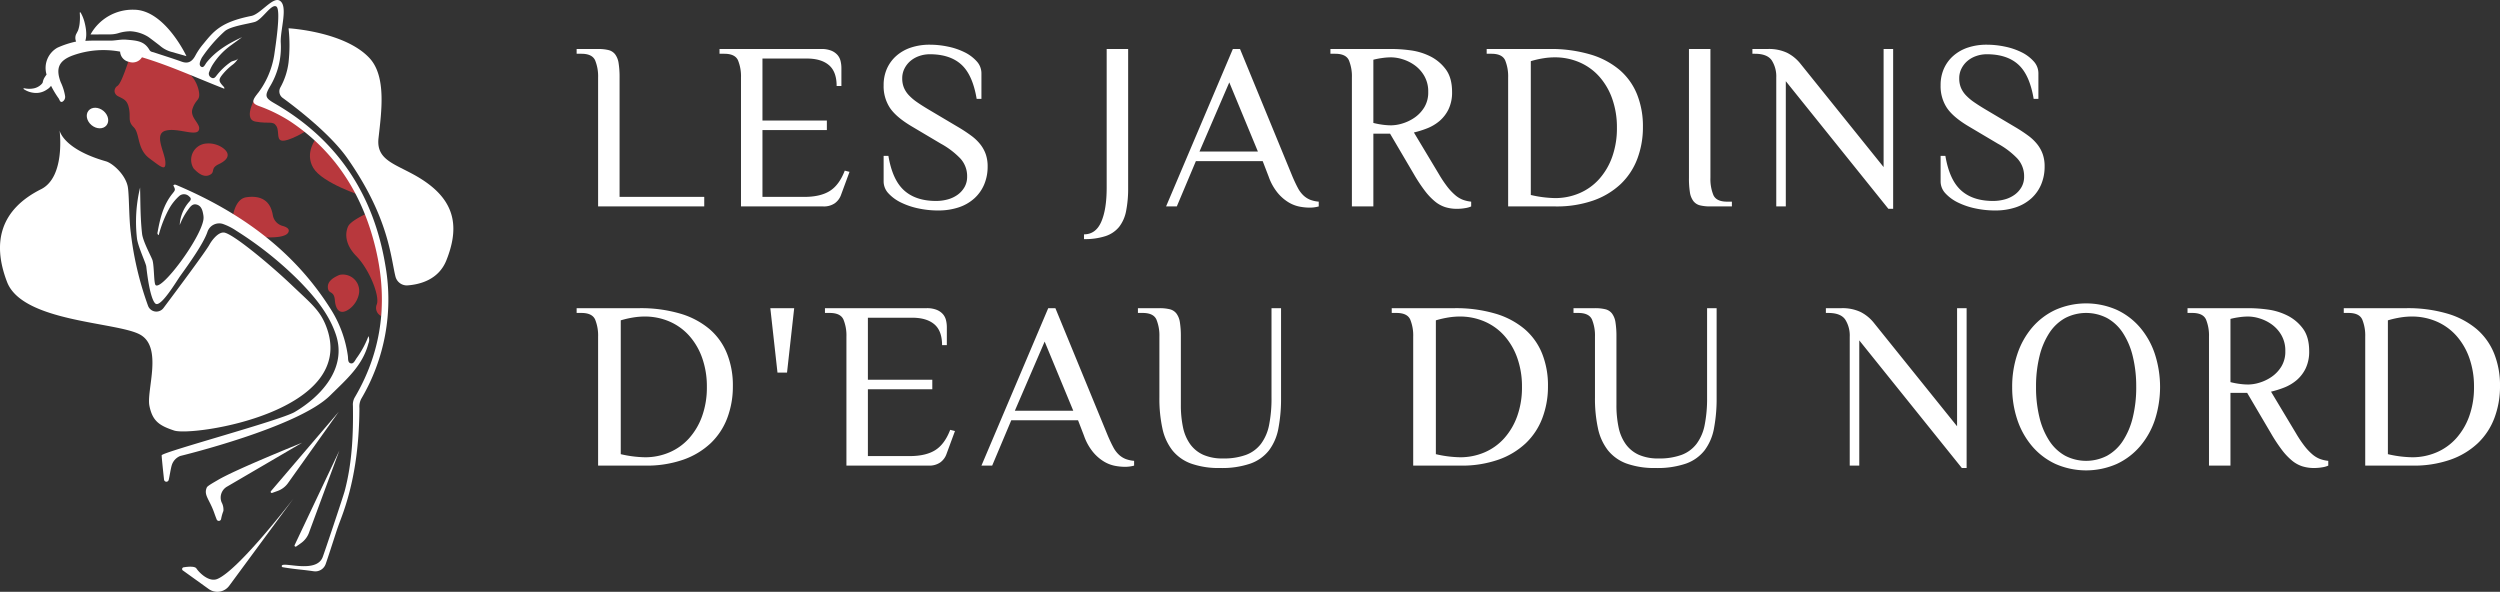 <svg xmlns="http://www.w3.org/2000/svg" width="1089.953" height="258.013" viewBox="0 0 1089.953 258.013"><rect x="0" y="0" width="1089.953" height="258.013" fill="#333333" stroke="none"/><g transform="translate(-288.263 -266)"><path d="M20.384-4.16H57.3V0H11.024V-56.16a18.414,18.414,0,0,0-1.3-7.54q-1.3-2.86-5.98-2.86H1.664v-2.08h9.36a18.5,18.5,0,0,1,4.524.468A5.22,5.22,0,0,1,18.46-66.3a8.529,8.529,0,0,1,1.508,3.848,38.759,38.759,0,0,1,.416,6.292Zm87.88-64.48a11.423,11.423,0,0,1,4.42.728,7.223,7.223,0,0,1,2.7,1.872,6.233,6.233,0,0,1,1.352,2.652,13.029,13.029,0,0,1,.364,3.068v7.8h-2.08q0-6.24-3.38-9.1t-9.62-2.86H82.68v27.04h28.08v4.16H82.68V-4.16h18.2q7.072,0,11.18-2.6t6.5-8.84l2.08.52L117-5.2a7.7,7.7,0,0,1-2.756,3.8A8.358,8.358,0,0,1,109.2,0H73.32V-56.16a18.414,18.414,0,0,0-1.3-7.54q-1.3-2.86-5.98-2.86H63.96v-2.08Zm72.592,51.168a19.957,19.957,0,0,1-1.508,7.9,17.252,17.252,0,0,1-4.316,6.084,19.064,19.064,0,0,1-6.812,3.9,28.021,28.021,0,0,1-9,1.352,41.158,41.158,0,0,1-8.476-.884,32.021,32.021,0,0,1-7.592-2.548,18.249,18.249,0,0,1-5.512-4,7.6,7.6,0,0,1-2.132-5.252V-22.048h2.08q1.757,10.5,6.874,15.08t13.905,4.576a19,19,0,0,0,5.115-.676,13.279,13.279,0,0,0,4.29-2.028,10.625,10.625,0,0,0,3-3.328A9.009,9.009,0,0,0,171.912-13a11.344,11.344,0,0,0-2.86-7.8,35.049,35.049,0,0,0-8.58-6.552L147.68-34.944q-6.656-3.952-9.412-8.008a17.164,17.164,0,0,1-2.756-9.88,17.5,17.5,0,0,1,1.456-7.28,16.267,16.267,0,0,1,4.108-5.564,18.332,18.332,0,0,1,6.344-3.588,25.721,25.721,0,0,1,8.268-1.248,38.534,38.534,0,0,1,7.852.832,29.533,29.533,0,0,1,7.228,2.444,17.4,17.4,0,0,1,5.3,3.952,7.705,7.705,0,0,1,2.08,5.252V-46.9h-2.08q-1.757-10.5-6.717-14.976t-13.743-4.472a13.883,13.883,0,0,0-4.444.728,12.01,12.01,0,0,0-3.824,2.08,10.57,10.57,0,0,0-2.687,3.328,9.28,9.28,0,0,0-1.034,4.368,10.581,10.581,0,0,0,.728,4.056,11.044,11.044,0,0,0,2.184,3.328,22.26,22.26,0,0,0,3.64,3.068q2.184,1.508,4.992,3.172l12.792,7.592a66.948,66.948,0,0,1,5.772,3.8,20.278,20.278,0,0,1,4,3.848,14.984,14.984,0,0,1,2.34,4.316A16.073,16.073,0,0,1,180.856-17.472Zm42.016,29.64q5.1,0,7.488-5.408t2.392-14.872V-68.64h9.36V-8.112a50.287,50.287,0,0,1-.884,10.088,16.111,16.111,0,0,1-3.068,6.968,12.8,12.8,0,0,1-5.928,4,28.866,28.866,0,0,1-9.36,1.3ZM325.208,0a14.82,14.82,0,0,1-4.16.52A23.842,23.842,0,0,1,316.94.1a14.86,14.86,0,0,1-4.784-1.82,18.924,18.924,0,0,1-4.784-4.108,23.313,23.313,0,0,1-4-7.176l-2.6-6.76h-29.12L263.328,0h-4.68l29.12-68.64h3.12L313.768-13q1.248,2.912,2.34,4.94a12.422,12.422,0,0,0,2.444,3.276,9.476,9.476,0,0,0,2.912,1.872,13.59,13.59,0,0,0,3.744.832Zm-52-23.92h25.48l-12.48-30.16Zm83.616-11.44a17.3,17.3,0,0,0,4.94-.832,18.858,18.858,0,0,0,5.252-2.548,14.888,14.888,0,0,0,4.212-4.472,12.449,12.449,0,0,0,1.716-6.708,13.486,13.486,0,0,0-1.716-6.968,14.9,14.9,0,0,0-4.212-4.68,18.111,18.111,0,0,0-5.252-2.6,17.3,17.3,0,0,0-4.94-.832,28.38,28.38,0,0,0-4.108.312,33.147,33.147,0,0,0-3.692.728V-36.4a33.145,33.145,0,0,0,3.692.728A28.381,28.381,0,0,0,356.824-35.36Zm-.52,3.64h-7.28V0h-9.36V-56.16a18.414,18.414,0,0,0-1.3-7.54q-1.3-2.86-5.98-2.86H330.3v-2.08h27.04a62.528,62.528,0,0,1,7.8.572,27.233,27.233,0,0,1,8.528,2.548,18.972,18.972,0,0,1,6.864,5.668q2.808,3.692,2.808,9.932a16.841,16.841,0,0,1-1.56,7.592,15.706,15.706,0,0,1-4,5.148,19.291,19.291,0,0,1-5.408,3.172A42.071,42.071,0,0,1,366.7-32.24l10.92,18.2a52.012,52.012,0,0,0,3.692,5.512A24.416,24.416,0,0,0,384.7-4.94a11.454,11.454,0,0,0,3.328,2.028,14.721,14.721,0,0,0,3.64.832V0a10.04,10.04,0,0,1-2.548.728,20.648,20.648,0,0,1-3.692.312A16.9,16.9,0,0,1,380.38.312a13.645,13.645,0,0,1-4.524-2.5,27.681,27.681,0,0,1-4.42-4.68A69.755,69.755,0,0,1,366.7-14.04Zm61.36,26.728A49.8,49.8,0,0,0,428.213-3.64a26.709,26.709,0,0,0,10.654-2.132,24.44,24.44,0,0,0,8.584-6.136,29.119,29.119,0,0,0,5.688-9.672,36.966,36.966,0,0,0,2.069-12.74,37.167,37.167,0,0,0-2.017-12.532,29.018,29.018,0,0,0-5.637-9.724,24.606,24.606,0,0,0-8.636-6.24A27.032,27.032,0,0,0,428.007-65a31.658,31.658,0,0,0-4.914.416,41.868,41.868,0,0,0-5.429,1.248Zm8.008-63.648a60.8,60.8,0,0,1,17.992,2.392,35.092,35.092,0,0,1,12.74,6.76A27.586,27.586,0,0,1,464-48.828a37.242,37.242,0,0,1,2.548,14.092A38.878,38.878,0,0,1,464.1-20.748a29.574,29.574,0,0,1-7.228,10.972A33.646,33.646,0,0,1,444.964-2.6,48.307,48.307,0,0,1,428.376,0H407.784V-56.16a18.414,18.414,0,0,0-1.3-7.54q-1.3-2.86-5.98-2.86h-2.08v-2.08Zm60.944,0h9.36v56.16a18.414,18.414,0,0,0,1.3,7.54q1.3,2.86,5.98,2.86h2.08V0h-9.36a18.5,18.5,0,0,1-4.524-.468A5.22,5.22,0,0,1,488.54-2.34a8.47,8.47,0,0,1-1.508-3.8,38.58,38.58,0,0,1-.416-6.344ZM524.68-56.16A13.019,13.019,0,0,0,522.7-63.7q-1.976-2.86-7.384-2.86h-1.04v-2.08h6.76a18.453,18.453,0,0,1,8.372,1.664A17.573,17.573,0,0,1,535.08-62.4l36.4,45.24V-68.64h4.16V1.04h-2.08L528.84-54.6V0h-4.16Zm117,38.688a19.957,19.957,0,0,1-1.508,7.9,17.252,17.252,0,0,1-4.316,6.084,19.064,19.064,0,0,1-6.812,3.9,28.021,28.021,0,0,1-9,1.352,41.159,41.159,0,0,1-8.476-.884,32.021,32.021,0,0,1-7.592-2.548,18.249,18.249,0,0,1-5.512-4,7.6,7.6,0,0,1-2.132-5.252V-22.048h2.08q1.757,10.5,6.874,15.08t13.905,4.576a19,19,0,0,0,5.116-.676A13.279,13.279,0,0,0,628.6-5.1a10.625,10.625,0,0,0,3-3.328A9.008,9.008,0,0,0,632.736-13a11.344,11.344,0,0,0-2.86-7.8,35.049,35.049,0,0,0-8.58-6.552L608.5-34.944q-6.656-3.952-9.412-8.008a17.164,17.164,0,0,1-2.756-9.88,17.5,17.5,0,0,1,1.456-7.28,16.267,16.267,0,0,1,4.108-5.564,18.332,18.332,0,0,1,6.344-3.588,25.721,25.721,0,0,1,8.268-1.248,38.534,38.534,0,0,1,7.852.832,29.533,29.533,0,0,1,7.228,2.444,17.4,17.4,0,0,1,5.3,3.952,7.705,7.705,0,0,1,2.08,5.252V-46.9H636.9q-1.757-10.5-6.717-14.976t-13.743-4.472a13.883,13.883,0,0,0-4.444.728,12.01,12.01,0,0,0-3.824,2.08,10.571,10.571,0,0,0-2.687,3.328,9.28,9.28,0,0,0-1.033,4.368,10.582,10.582,0,0,0,.728,4.056,11.044,11.044,0,0,0,2.184,3.328A22.26,22.26,0,0,0,611-45.4q2.184,1.508,4.992,3.172l12.792,7.592a66.955,66.955,0,0,1,5.772,3.8,20.278,20.278,0,0,1,4,3.848,14.983,14.983,0,0,1,2.34,4.316A16.073,16.073,0,0,1,641.68-17.472ZM20.9,108.008a49.8,49.8,0,0,0,10.549,1.352,26.709,26.709,0,0,0,10.654-2.132,24.44,24.44,0,0,0,8.584-6.136,29.119,29.119,0,0,0,5.688-9.672,36.966,36.966,0,0,0,2.069-12.74,37.167,37.167,0,0,0-2.017-12.532,29.019,29.019,0,0,0-5.637-9.724,24.606,24.606,0,0,0-8.636-6.24A27.032,27.032,0,0,0,31.247,48a31.658,31.658,0,0,0-4.914.416A41.869,41.869,0,0,0,20.9,49.664ZM28.912,44.36A60.8,60.8,0,0,1,46.9,46.752a35.092,35.092,0,0,1,12.74,6.76,27.586,27.586,0,0,1,7.592,10.66,37.242,37.242,0,0,1,2.548,14.092A38.878,38.878,0,0,1,67.34,92.252a29.574,29.574,0,0,1-7.228,10.972A33.646,33.646,0,0,1,48.2,110.4,48.307,48.307,0,0,1,31.616,113H11.024V56.84a18.414,18.414,0,0,0-1.3-7.54q-1.3-2.86-5.98-2.86H1.664V44.36Zm60.32,28.08-3.12-28.08h10.4l-3.12,28.08Zm65-28.08a11.423,11.423,0,0,1,4.42.728,7.223,7.223,0,0,1,2.7,1.872,6.233,6.233,0,0,1,1.352,2.652,13.03,13.03,0,0,1,.364,3.068v7.8h-2.08q0-6.24-3.38-9.1t-9.62-2.86H128.648V75.56h28.08v4.16h-28.08v29.12h18.2q7.072,0,11.18-2.6t6.5-8.84l2.08.52-3.64,9.88a7.7,7.7,0,0,1-2.756,3.8,8.358,8.358,0,0,1-5.044,1.4h-35.88V56.84a18.414,18.414,0,0,0-1.3-7.54q-1.3-2.86-5.98-2.86h-2.08V44.36ZM244.712,113a14.82,14.82,0,0,1-4.16.52,23.842,23.842,0,0,1-4.108-.416,14.86,14.86,0,0,1-4.784-1.82,18.924,18.924,0,0,1-4.784-4.108,23.313,23.313,0,0,1-4-7.176l-2.6-6.76h-29.12L182.832,113h-4.68l29.12-68.64h3.12L233.272,100q1.248,2.912,2.34,4.94a12.422,12.422,0,0,0,2.444,3.276,9.476,9.476,0,0,0,2.912,1.872,13.589,13.589,0,0,0,3.744.832Zm-52-23.92h25.48l-12.48-30.16Zm63.024-32.24a18.414,18.414,0,0,0-1.3-7.54q-1.3-2.86-5.98-2.86h-2.08V44.36h9.36a18.5,18.5,0,0,1,4.524.468,5.22,5.22,0,0,1,2.912,1.872,8.529,8.529,0,0,1,1.508,3.848,38.757,38.757,0,0,1,.416,6.292V86.48a46.613,46.613,0,0,0,.936,9.828,19.324,19.324,0,0,0,3.12,7.332,14.257,14.257,0,0,0,5.668,4.628,20.662,20.662,0,0,0,8.684,1.612,27.951,27.951,0,0,0,9.984-1.56,14.658,14.658,0,0,0,6.552-4.836,20.271,20.271,0,0,0,3.536-8.268,58.863,58.863,0,0,0,1.04-11.856v-39h4.16v39a69.337,69.337,0,0,1-1.144,13.364,22.768,22.768,0,0,1-4.108,9.62,17.824,17.824,0,0,1-8.112,5.772,38.083,38.083,0,0,1-13.156,1.924,36.2,36.2,0,0,1-12.688-1.924,18.56,18.56,0,0,1-8.164-5.772,23.452,23.452,0,0,1-4.368-9.62,61.261,61.261,0,0,1-1.3-13.364Zm120.536,51.168a49.8,49.8,0,0,0,10.549,1.352,26.708,26.708,0,0,0,10.654-2.132,24.44,24.44,0,0,0,8.584-6.136,29.119,29.119,0,0,0,5.688-9.672,36.967,36.967,0,0,0,2.069-12.74A37.167,37.167,0,0,0,411.8,66.148a29.019,29.019,0,0,0-5.637-9.724,24.606,24.606,0,0,0-8.636-6.24A27.032,27.032,0,0,0,386.615,48a31.658,31.658,0,0,0-4.914.416,41.869,41.869,0,0,0-5.429,1.248ZM384.28,44.36a60.8,60.8,0,0,1,17.992,2.392,35.092,35.092,0,0,1,12.74,6.76,27.587,27.587,0,0,1,7.592,10.66,37.243,37.243,0,0,1,2.548,14.092,38.878,38.878,0,0,1-2.444,13.988,29.574,29.574,0,0,1-7.228,10.972,33.646,33.646,0,0,1-11.908,7.176,48.307,48.307,0,0,1-16.588,2.6H366.392V56.84a18.414,18.414,0,0,0-1.3-7.54q-1.3-2.86-5.98-2.86h-2.08V44.36Zm61.36,12.48a18.414,18.414,0,0,0-1.3-7.54q-1.3-2.86-5.98-2.86h-2.08V44.36h9.36a18.5,18.5,0,0,1,4.524.468,5.22,5.22,0,0,1,2.912,1.872,8.529,8.529,0,0,1,1.508,3.848A38.757,38.757,0,0,1,455,56.84V86.48a46.613,46.613,0,0,0,.936,9.828,19.324,19.324,0,0,0,3.12,7.332,14.257,14.257,0,0,0,5.668,4.628,20.662,20.662,0,0,0,8.684,1.612,27.951,27.951,0,0,0,9.984-1.56,14.658,14.658,0,0,0,6.552-4.836,20.271,20.271,0,0,0,3.536-8.268,58.863,58.863,0,0,0,1.04-11.856v-39h4.16v39a69.337,69.337,0,0,1-1.144,13.364,22.768,22.768,0,0,1-4.108,9.62,17.824,17.824,0,0,1-8.112,5.772,38.083,38.083,0,0,1-13.156,1.924,36.2,36.2,0,0,1-12.688-1.924,18.56,18.56,0,0,1-8.164-5.772,23.452,23.452,0,0,1-4.368-9.62,61.261,61.261,0,0,1-1.3-13.364Zm111.072,0a13.019,13.019,0,0,0-1.976-7.54q-1.976-2.86-7.384-2.86h-1.04V44.36h6.76a18.453,18.453,0,0,1,8.372,1.664,17.573,17.573,0,0,1,5.668,4.576l36.4,45.24V44.36h4.16v69.68h-2.08L560.872,58.4V113h-4.16Zm124.9,21.84a54.709,54.709,0,0,0-1.508-13.364,32.622,32.622,0,0,0-4.316-10.192,19.6,19.6,0,0,0-6.864-6.448,19.848,19.848,0,0,0-18.3,0,19.6,19.6,0,0,0-6.864,6.448,32.622,32.622,0,0,0-4.316,10.192,54.709,54.709,0,0,0-1.508,13.364,54.709,54.709,0,0,0,1.508,13.364,32.621,32.621,0,0,0,4.316,10.192,19.6,19.6,0,0,0,6.864,6.448,19.848,19.848,0,0,0,18.3,0,19.6,19.6,0,0,0,6.864-6.448,32.621,32.621,0,0,0,4.316-10.192A54.709,54.709,0,0,0,681.616,78.68Zm-54.08,0a44.457,44.457,0,0,1,2.236-14.248,34.677,34.677,0,0,1,6.448-11.6,29.961,29.961,0,0,1,10.192-7.748,33.205,33.205,0,0,1,26.728,0,29.962,29.962,0,0,1,10.192,7.748,34.678,34.678,0,0,1,6.448,11.6,46.679,46.679,0,0,1,0,28.548,34.77,34.77,0,0,1-6.448,11.544,29.962,29.962,0,0,1-10.192,7.748,33.205,33.205,0,0,1-26.728,0,29.961,29.961,0,0,1-10.192-7.748,34.769,34.769,0,0,1-6.448-11.544A44.32,44.32,0,0,1,627.536,78.68ZM730.5,77.64a17.3,17.3,0,0,0,4.94-.832,18.857,18.857,0,0,0,5.252-2.548,14.888,14.888,0,0,0,4.212-4.472,12.449,12.449,0,0,0,1.716-6.708,13.486,13.486,0,0,0-1.716-6.968,14.9,14.9,0,0,0-4.212-4.68,18.111,18.111,0,0,0-5.252-2.6A17.3,17.3,0,0,0,730.5,48a28.38,28.38,0,0,0-4.108.312,33.149,33.149,0,0,0-3.692.728V76.6a33.146,33.146,0,0,0,3.692.728A28.38,28.38,0,0,0,730.5,77.64Zm-.52,3.64H722.7V113h-9.36V56.84a18.415,18.415,0,0,0-1.3-7.54q-1.3-2.86-5.98-2.86h-2.08V44.36h27.04a62.529,62.529,0,0,1,7.8.572,27.232,27.232,0,0,1,8.528,2.548,18.972,18.972,0,0,1,6.864,5.668q2.808,3.692,2.808,9.932a16.841,16.841,0,0,1-1.56,7.592,15.705,15.705,0,0,1-4,5.148,19.292,19.292,0,0,1-5.408,3.172,42.07,42.07,0,0,1-5.668,1.768l10.92,18.2a52.016,52.016,0,0,0,3.692,5.512,24.416,24.416,0,0,0,3.38,3.588,11.454,11.454,0,0,0,3.328,2.028,14.721,14.721,0,0,0,3.64.832V113a10.039,10.039,0,0,1-2.548.728,20.648,20.648,0,0,1-3.692.312,16.9,16.9,0,0,1-5.044-.728,13.645,13.645,0,0,1-4.524-2.5,27.68,27.68,0,0,1-4.42-4.68,69.756,69.756,0,0,1-4.732-7.176Zm61.36,26.728a49.8,49.8,0,0,0,10.549,1.352,26.708,26.708,0,0,0,10.654-2.132,24.441,24.441,0,0,0,8.584-6.136,29.119,29.119,0,0,0,5.688-9.672,36.966,36.966,0,0,0,2.069-12.74,37.167,37.167,0,0,0-2.017-12.532,29.02,29.02,0,0,0-5.637-9.724,24.606,24.606,0,0,0-8.636-6.24A27.032,27.032,0,0,0,801.679,48a31.658,31.658,0,0,0-4.914.416,41.869,41.869,0,0,0-5.429,1.248Zm8.008-63.648a60.8,60.8,0,0,1,17.992,2.392,35.092,35.092,0,0,1,12.74,6.76,27.586,27.586,0,0,1,7.592,10.66,37.242,37.242,0,0,1,2.548,14.092,38.878,38.878,0,0,1-2.444,13.988,29.574,29.574,0,0,1-7.228,10.972,33.646,33.646,0,0,1-11.908,7.176,48.306,48.306,0,0,1-16.588,2.6H781.456V56.84a18.415,18.415,0,0,0-1.3-7.54q-1.3-2.86-5.98-2.86H772.1V44.36Z" transform="translate(538 356)" fill="#fff"/><g transform="translate(288.228 266)"><g transform="translate(0.034 0)"><ellipse cx="4.047" cy="5.059" rx="4.047" ry="5.059" transform="translate(36.027 51.372) rotate(-50.58)" fill="#fff"/><path d="M38.328,31.267a2.617,2.617,0,0,0-1.241,2.617,2.779,2.779,0,0,0,1.605,1.943c2.7,1.349,4.047,1.821,4.722,5.626s-.675,5.167,2.024,7.865,1.349,9.443,6.745,13.491,7.285,5.72,7.015,1.511-5.072-11.98,0-13.491,13.194,2.536,14.543-.162-4.047-5.4-2.7-9.443,3.13-3.548,2.914-6.5-2.239-9.012-8.31-11.035-20.236-7.8-21.585-5.4C42.915,20.434,40.352,29.8,38.328,31.267Z" transform="translate(12.89 6.183)" fill="#b8383d"/><path d="M84.172,30.14s-6.988,11.224-.958,12.344,7.663-.486,9.174,2.01-.513,6.907,3.535,6.273S106.958,45.6,106.958,45.6Z" transform="translate(28.144 10.52)" fill="#b8383d"/><path d="M68.5,46.389a7.123,7.123,0,0,0-5.814,10.536,2.954,2.954,0,0,0,.445.607c1.349,1.349,3.912,3.872,6.678,2.6s.094-2.887,4.128-4.776,5.4-4.573,1.349-7.271A10.914,10.914,0,0,0,68.5,46.389Z" transform="translate(21.529 16.18)" fill="#b8383d"/><path d="M119.362,97.9a7.123,7.123,0,0,0-7.892-9.093,3.548,3.548,0,0,0-.715.2c-1.74.809-4.992,2.347-4.762,5.4s2.7,1.093,3.062,5.531,2.442,6.624,6.368,3.764a10.914,10.914,0,0,0,3.939-5.8Z" transform="translate(36.947 30.971)" fill="#b8383d"/><path d="M75,74.93s.432-10.226,6.179-11.116,9.443,1.106,10.927,5.126a14.663,14.663,0,0,1,.715,2.7,5.841,5.841,0,0,0,4.223,4.641c1.794.5,3.305,1.349,2.509,2.86-1.646,3.116-12.506,1.943-12.506,1.943Z" transform="translate(26.133 22.201)" fill="#b8383d"/><path d="M103,44.63s-5.275,6.341-1.349,12.991S122.93,69.844,122.93,69.844Z" transform="translate(34.93 15.578)" fill="#b8383d"/><path d="M120.5,69.14s-6.61,2.981-7.744,5.4-1.9,7.406,3.6,13.018,10.2,17.066,8.917,20.937a3.9,3.9,0,0,0,1.97,5.18S130.216,86.961,120.5,69.14Z" transform="translate(39.031 24.133)" fill="#b8383d"/><path d="M107.427,161.14,79.394,199.183a6.435,6.435,0,0,1-8.944,1.349l-11.116-7.986a.769.769,0,0,1,.229-1.457c2.051-.324,4.884-.54,5.572.513,1.12,1.713,5.4,6.138,9.133,4.56C83.711,192.168,107.427,161.14,107.427,161.14Z" transform="translate(20.511 56.246)" fill="#fff"/><path d="M108.531,143.08S79.485,154.736,71.688,159.4c-.958.58-4.357,2.428-4.681,3.13-1.5,3.332,1.039,5.086,3.13,10.914.445,1.268.823,2.266,1.133,3.062a1.012,1.012,0,0,0,1.943-.175,18.131,18.131,0,0,1,1-3.508,6.745,6.745,0,0,0-.809-3.818,5.518,5.518,0,0,1,2.32-6.745Z" transform="translate(23.186 49.942)" fill="#fff"/><path d="M77.124,18.743l-.094.162a1.348,1.348,0,0,0,.121-.175Z" transform="translate(26.842 6.538)" fill="#fff"/><path d="M101.669,181.016a9.619,9.619,0,0,1-3.615,4.938L95.99,187.41a.486.486,0,0,1-.715-.621l19.48-41.16Z" transform="translate(33.19 50.832)" fill="#fff"/><path d="M95.333,163.791a9.565,9.565,0,0,1-4.776,3.8l-2.388.863a.486.486,0,0,1-.54-.769L117.2,133.06Z" transform="translate(30.502 46.445)" fill="#fff"/><path d="M145.326,125.72a40.35,40.35,0,0,1-5.059,9.443c-.769,1-1.349,2.779-2.7,2.415s-1.052-2.064-1.214-3.211a50.9,50.9,0,0,0-6.975-19.615c-16.189-26.172-39.851-43.075-67.7-54.879-.472-.2-1-.391-1.417.148.944,1.916.944,1.9-.391,3.575-3.98,4.938-5.4,10.792-6.489,16.9a.931.931,0,0,0,.513,1.174,49.916,49.916,0,0,1,4.33-11.13,21.585,21.585,0,0,1,4.654-5.949,3.13,3.13,0,0,1,4.3.256c1.524,1.214.108,2.051-.58,2.995a16.472,16.472,0,0,0-3.548,9.443,29.45,29.45,0,0,1,3.251-6.152c1.039-1.349,2.051-3.305,4.047-2.793,2.226.553,2.7,2.7,3.022,4.789a6.436,6.436,0,0,1,0,1.835c-1.349,8.4-18.145,30.88-20.829,28.519-.823-.729-.58-7.973-1.349-10.792-.378-1.349-4.155-8.094-4.56-11.6-.769-6.745-.715-13.491-.863-20.155a63.7,63.7,0,0,0-1.349,22.313c.54,3.7,3.885,10.671,4.047,12.141,1.349,12.141,3.116,15.541,4.047,16.189,2.374,1.659,9.228-9.983,10.792-12.141,3.251-4.546,9.916-13.693,11.8-19.089a5.4,5.4,0,0,1,6.651-3.575,25.227,25.227,0,0,1,5.99,3.022,156.6,156.6,0,0,1,27.588,22.057c6.624,6.826,12.735,14.1,15.8,23.217,4.978,14.84-6.745,27.129-17.956,33.726-6.192,3.656-58.009,17.538-58.009,18.887,0,.917.634,6.921,1.039,10.6a1.025,1.025,0,0,0,1.97.27c.31-.742.917-5.207,1.457-6.745a6.327,6.327,0,0,1,3.656-3.845s51.264-12.4,65.335-26.374c7.042-6.975,14.138-12.937,16.7-22.718A4.047,4.047,0,0,0,145.326,125.72Z" transform="translate(15.313 20.827)" fill="#fff"/><path d="M26.011,42.14s1.349,8.094,20.236,13.491c2.793.8,8.256,5.531,9.443,10.792.7,3.13.5,13.693,1.349,20.236a141.407,141.407,0,0,0,7.541,31.959,3.872,3.872,0,0,0,6.745.944c6.489-8.661,18.455-24.728,20.02-27.6.9-1.646,3.6-5.4,6.206-5.3,3.615.121,20.236,13.949,29.679,22.934,8.243,7.865,12.141,10.792,14.84,17.538C157.139,164.809,84.061,175.7,75.967,173c-6.395-2.132-9.443-4.047-10.792-10.792s5.949-25.457-4.047-31.028-51.264-5.4-58.009-22.934S.42,76.554,17.958,67.772C28.709,62.376,26.011,42.14,26.011,42.14Z" transform="translate(-0.034 14.709)" fill="#fff"/><path d="M29.29,13.934A20.951,20.951,0,0,1,48.177,3.142c13.491,0,22.934,20.236,22.934,20.236l-6.745-1.916a12.762,12.762,0,0,1-4.9-2.7s-4.56-3.521-5.14-3.858a16.337,16.337,0,0,0-7.541-2.361,17.673,17.673,0,0,0-5.288.8,12.627,12.627,0,0,1-3.75.553Z" transform="translate(10.178 1.094)" fill="#fff"/><path d="M94.328,9.14a68.126,68.126,0,0,1,0,14.84A30.1,30.1,0,0,1,90.78,34.893a3.521,3.521,0,0,0,1.012,4.614c6.192,4.519,20.829,15.811,28.168,26.293,18.28,26.1,18.887,43.439,21.018,51.723a5.113,5.113,0,0,0,5.086,3.723c5.612-.391,13.706-2.509,17.065-10.927,5.4-13.491,4.047-24.175-7.42-33s-23.433-8.836-22.165-20.236,3.562-27.1-4.047-35.075C118.611,10.489,94.328,9.14,94.328,9.14Z" transform="translate(31.479 3.19)" fill="#fff"/><path d="M165.509,116.369c-5.032-31.231-20.775-55.379-48.458-71.324-4.047-2.32-4.317-3.238-2.051-7.2a33.133,33.133,0,0,0,4.8-19.089c-.391-5.491,3.508-16.539-.661-18.563C116.161-1.268,110.859,6.165,107,6.934c-13.491,2.7-16.485,6.745-21.059,12.317a28.923,28.923,0,0,0-3.278,4.789c-1.47,2.82-3.211,3.872-6.057,2.847-4.047-1.457-8.094-2.7-12.141-4.047-.836-.256-1.43-.229-1.943-1.106-2.239-3.845-5.4-4.047-10.077-4.438-2.388-.2-4.654.418-7,.418-3.508,0-7.015-.094-10.509.081H34.57c.971-2.833,0-6.867-.378-8.283a17.079,17.079,0,0,0-1.659-4.047.229.229,0,0,0-.189-.094.2.2,0,0,0-.189.216h0a22.717,22.717,0,0,1,0,4.047,13.626,13.626,0,0,1-.742,3.642c-.108.27-.877,1.673-.958,1.9a4.115,4.115,0,0,0,.108,2.941,39.743,39.743,0,0,0-8.189,2.7,10.145,10.145,0,0,0-4.8,11.305,2.116,2.116,0,0,0,.108.391,15.38,15.38,0,0,0-.985,1.457,6.152,6.152,0,0,0-.634,1.7c-.094.283,0,.3-.229.594a3.818,3.818,0,0,1-.58.648,6.543,6.543,0,0,1-3.238,1.632,10.172,10.172,0,0,1-4.128-.081h0a.2.2,0,0,0-.2.081.216.216,0,0,0,0,.283,9.686,9.686,0,0,0,4.492,1.646,8.094,8.094,0,0,0,4.965-1c.378-.216.755-.459,1.12-.715a5.72,5.72,0,0,0,1.16-1.079,2.1,2.1,0,0,0,.216-.27,42.077,42.077,0,0,0,3.332,5.518c.418.594.594,1.983,1.74,1.349a2.442,2.442,0,0,0,1.039-2.455,22.246,22.246,0,0,0-1.889-5.963c-2.347-6.179-.782-9.524,5.464-11.764a39.379,39.379,0,0,1,20.425-1.578,4.8,4.8,0,0,0,3.939,4.465,4.762,4.762,0,0,0,5.585-2.01C71.534,28.64,83.2,34.023,95.183,38.691a1.312,1.312,0,0,0-.121-.715c-2.536-2.7-2.617-3.2-.2-6.071a25.875,25.875,0,0,1,3.777-3.575,8.634,8.634,0,0,0,2.577-2.887c-.769,1.093-2.226.89-3.251,1.619a28.33,28.33,0,0,0-6.192,5.9c-.594.8-1.241,1.565-2.388.809a1.889,1.889,0,0,1-.755-2.509,19.805,19.805,0,0,1,1.2-2.6,30.327,30.327,0,0,1,8.553-9.12c.769-.58,1.551-1.133,2.334-1.7l2.212-1.646c-5.841,2.7-11.346,5.922-15.447,11.008-.675.836-1.255,2.55-2.374,1.9s-.567-2.226,0-3.413a4.7,4.7,0,0,1,.513-.917,62.677,62.677,0,0,1,9.713-11.143c2.55-2.2,9.794-3.13,13.072-4.047s7.231-8.094,9.443-6.745-.486,18.05-.85,20.775a37.194,37.194,0,0,1-7.824,17.848c-2.01,2.631-1.808,3.669,1.025,4.735a67.1,67.1,0,0,1,13.733,6.745c18.617,12.384,30.205,29.9,36.128,51.17,6.745,24.081,4.843,47.392-8.094,69.287a6.314,6.314,0,0,0-.715,3.508c.189,12.533-.351,25.011-3.6,37.207-.594,2.212-8.89,27.049-9.619,28.856-2.7,6.745-15.393,2.415-17.538,3.4a.486.486,0,0,0,.108.917c1.538.27,4.276.688,7.986,1.079,2.212.229,4.047.472,5.545.688a4.789,4.789,0,0,0,5.248-3.17c1.052-2.995,3.211-9.7,4.492-13.652.661-2.091,1.43-4.128,2.2-6.165,5.841-15.46,7.919-31.622,8.013-48.134a7.447,7.447,0,0,1,.782-4.047,85.1,85.1,0,0,0,10.644-57.51Z" transform="translate(2.618 0)" fill="#fff"/></g></g></g></svg>